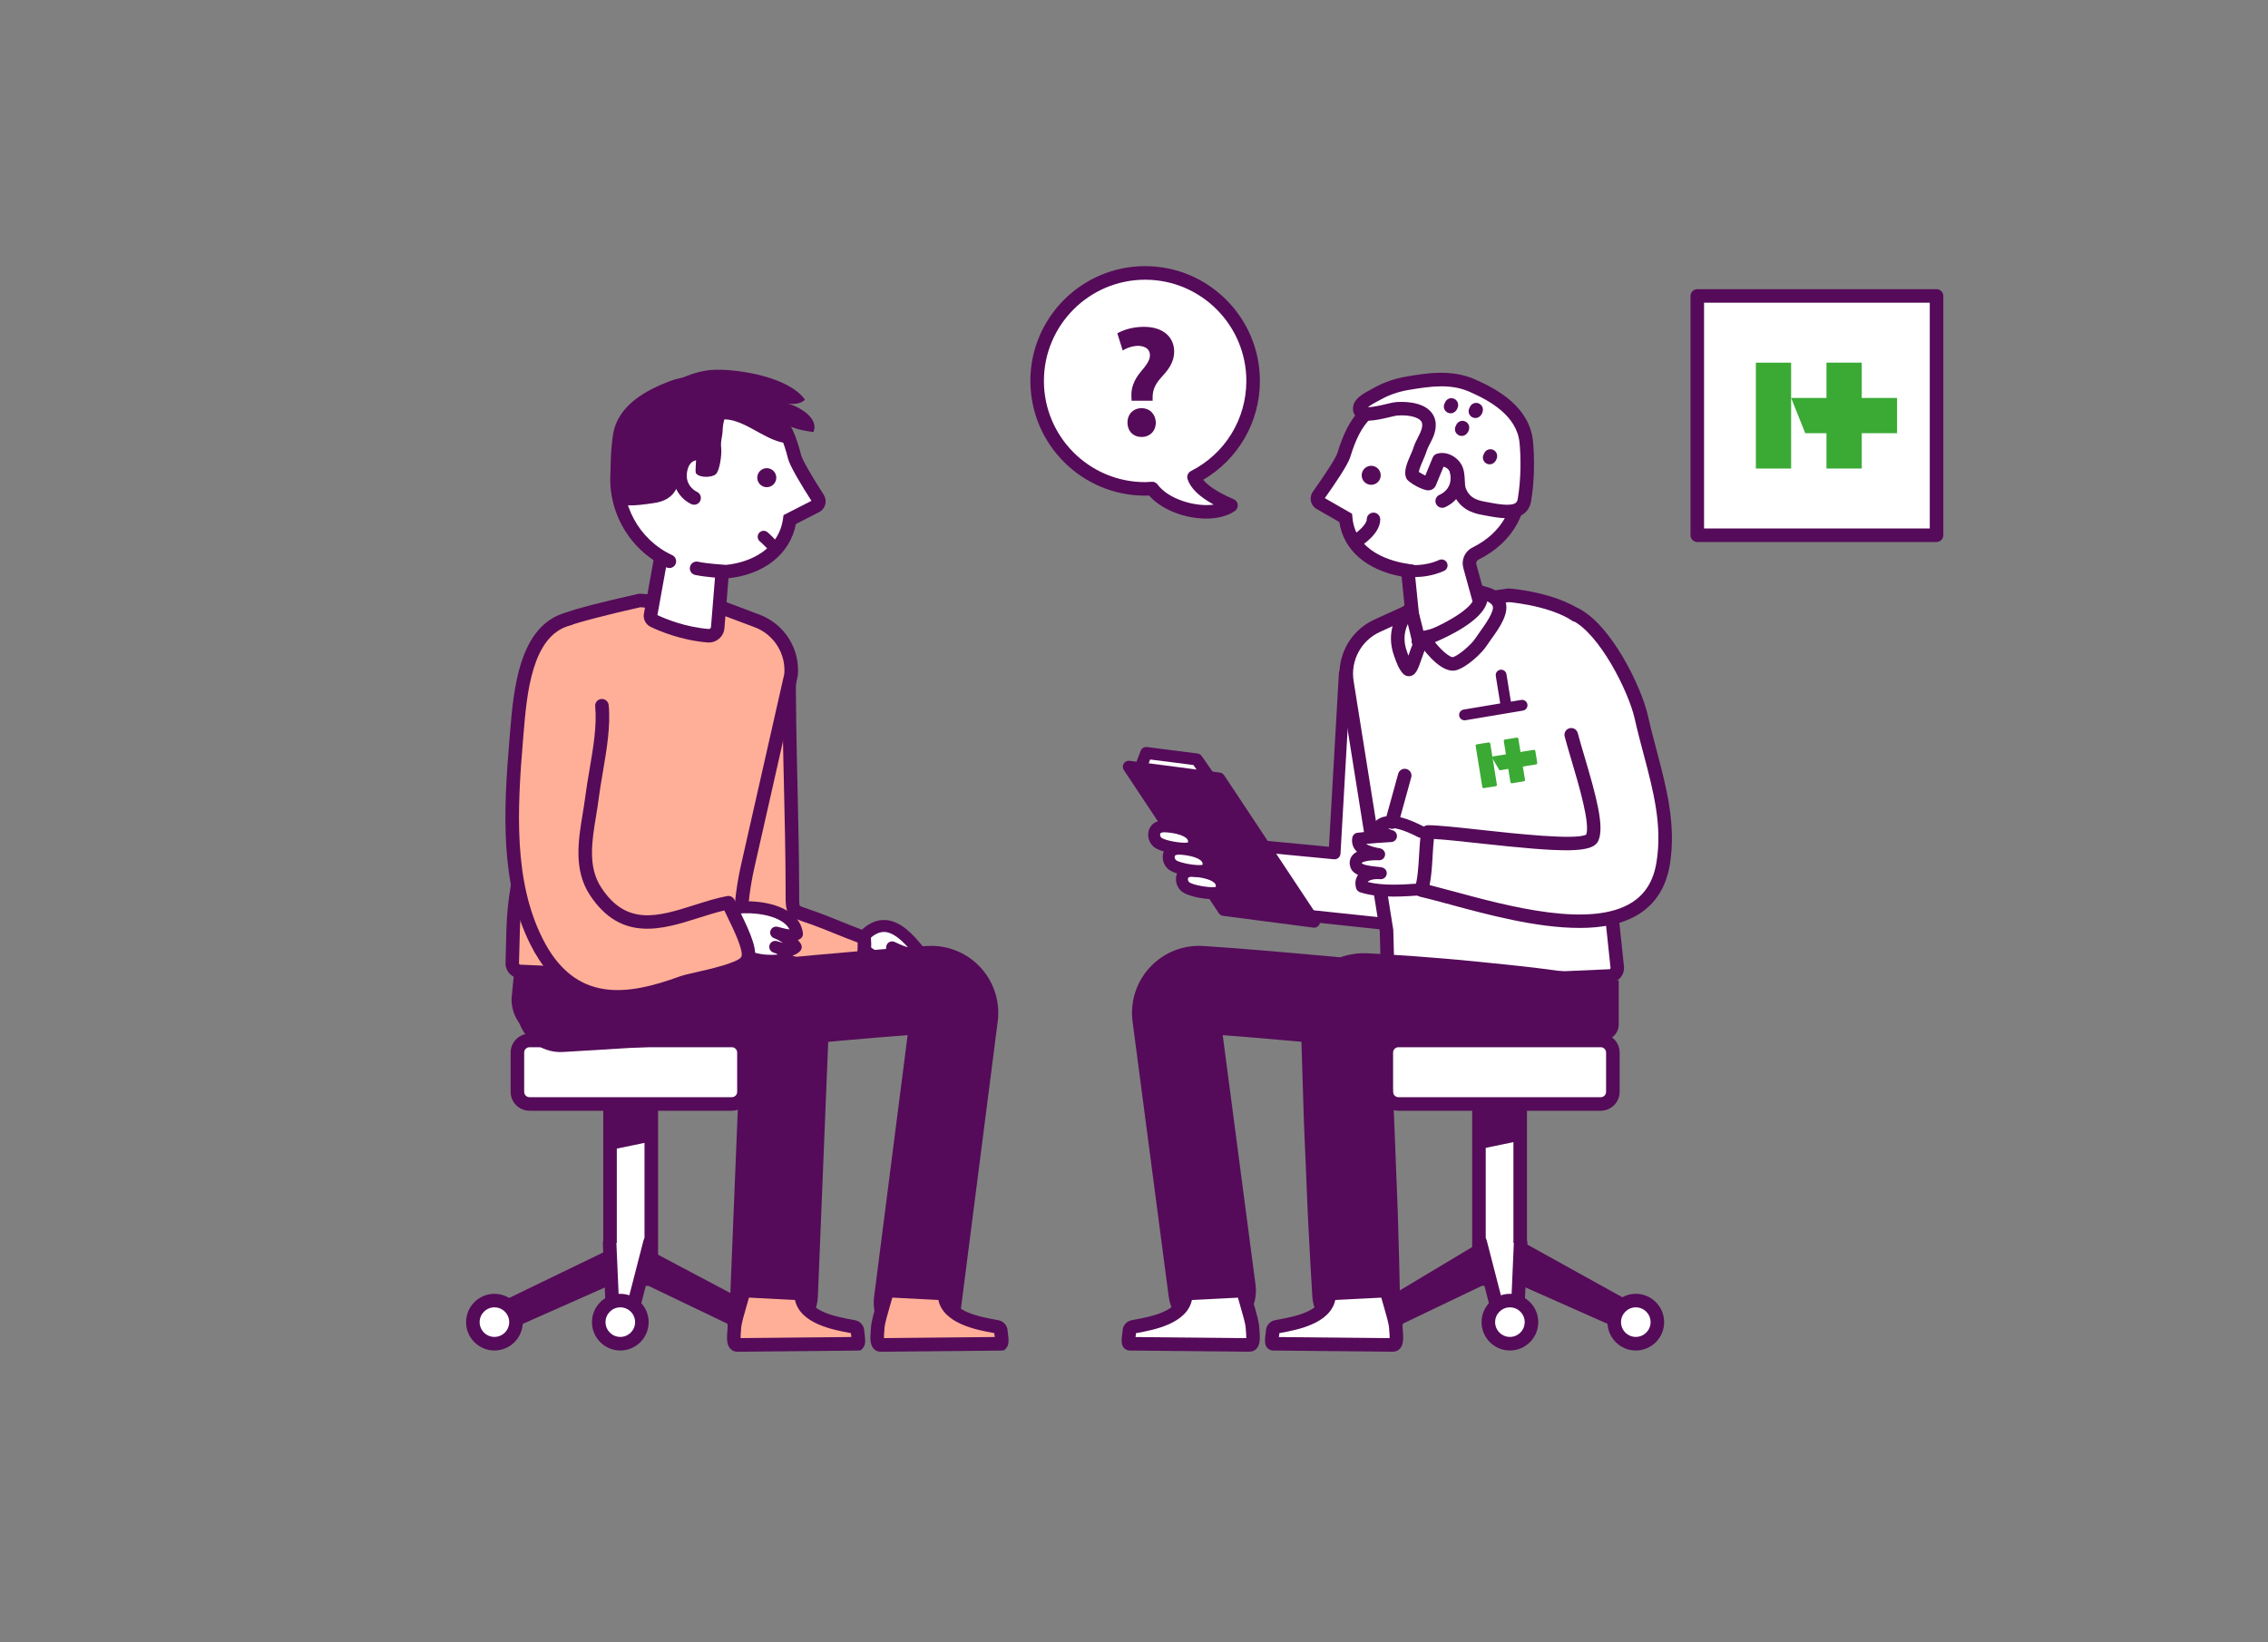 <?xml version="1.0" encoding="UTF-8"?>
<svg id="Ebene_2" data-name="Ebene 2" xmlns="http://www.w3.org/2000/svg" viewBox="0 0 750 543">
  <rect x="0" y="0" width="750" height="543" fill="#808080" stroke="none"/>
  <defs>
    <style>
      .cls-1 {
        fill: none;
      }

      .cls-1, .cls-2, .cls-3, .cls-4, .cls-5 {
        stroke-width: 0px;
      }

      .cls-2 {
        fill: #550b59;
      }

      .cls-3 {
        fill: #3aaa35;
      }

      .cls-4 {
        fill: #ffaf97;
      }

      .cls-5 {
        fill: #fff;
      }
    </style>
  </defs>
  <g id="Ebene_1-2" data-name="Ebene 1">
    <g>
      <rect class="cls-1" width="750" height="543"/>
      <g>
        <polyline class="cls-5" points="444.73 222.8 441.33 282.18 397.65 277.99 405.76 299.97 457.55 305.46 469.59 264.65"/>
        <path class="cls-2" d="m457.55,307.44c-.07,0-.14,0-.21-.01l-51.8-5.49c-.75-.08-1.39-.57-1.64-1.28l-8.11-21.97c-.24-.64-.13-1.35.29-1.89s1.07-.83,1.75-.76l41.64,3.99,3.28-57.33c.06-1.09.99-1.94,2.08-1.86,1.09.06,1.92,1,1.86,2.08l-3.4,59.38c-.03.54-.28,1.04-.69,1.39-.41.35-.96.51-1.47.47l-40.56-3.89,6.6,17.87,48.94,5.19,11.57-39.23c.31-1.05,1.41-1.64,2.45-1.34,1.05.31,1.64,1.41,1.34,2.45l-12.03,40.81c-.25.85-1.03,1.42-1.89,1.42Z"/>
      </g>
      <g>
        <polyline class="cls-5" points="399.19 256.08 395.76 251.15 379.06 249.01 377.34 253.51"/>
        <path class="cls-2" d="m399.19,258.05c-.63,0-1.24-.3-1.62-.85l-2.93-4.21-14.3-1.83-1.16,3.05c-.39,1.02-1.53,1.53-2.55,1.14-1.02-.39-1.53-1.53-1.14-2.55l1.71-4.5c.32-.85,1.19-1.37,2.1-1.26l16.71,2.14c.55.07,1.05.37,1.37.83l3.43,4.93c.62.9.4,2.13-.49,2.75-.34.24-.74.35-1.13.35Z"/>
      </g>
      <g>
        <path class="cls-5" d="m285.93,309.31c6.81-6.79,12.77-1.2,17.62,4.79-1.39,2.73-6.38.23-8.53-.82-.29,5.55-5.17,3.85-8.31,1.53"/>
        <path class="cls-2" d="m292.01,318.97c-2.74,0-5.52-1.87-6.47-2.57-.88-.65-1.06-1.89-.41-2.76.65-.88,1.89-1.06,2.76-.41,2,1.48,3.89,2.03,4.57,1.72.32-.15.54-.83.59-1.77.03-.66.4-1.27.97-1.6.57-.34,1.27-.36,1.87-.07,2.11,1.04,3.47,1.53,4.34,1.74-2.3-2.57-5-4.92-7.67-5.06-1.73-.07-3.45.73-5.24,2.52-.77.77-2.02.77-2.79,0-.77-.77-.77-2.02,0-2.79,2.6-2.59,5.37-3.83,8.24-3.67,4.92.26,8.98,4.5,12.3,8.62.49.61.58,1.44.23,2.14-1.76,3.46-5.9,2.37-8.9,1.11-.58,1.33-1.48,2.04-2.27,2.41-.68.32-1.41.46-2.14.46Z"/>
      </g>
      <g>
        <path class="cls-4" d="m260.98,218.96c-.2,24.84,1,49.97,1.06,74.89.02,8.53-.65,6.96,7.44,9.91,5.51,2.01,10.96,4.47,16.29,6.33.27,2.96,0,5.95-.52,8.83-12.61.46-24.01,4.42-36.69,2.15-7.05-1.26-8.64-2.2-9.17-9.52-.5-6.87,3.5-12.71,3.07-19.55"/>
        <path class="cls-2" d="m256.75,324c-2.81,0-5.67-.21-8.59-.73-7.99-1.43-10.4-3.12-11.01-11.56-.28-3.85.68-7.29,1.61-10.62.85-3.05,1.65-5.93,1.46-8.95-.08-1.23.86-2.3,2.09-2.38,1.23-.1,2.3.86,2.38,2.09.24,3.77-.7,7.16-1.62,10.44-.86,3.1-1.68,6.02-1.45,9.09.44,6.07,1.03,6.35,7.33,7.47,7.71,1.38,14.92.35,22.56-.74,3.82-.54,7.75-1.11,11.8-1.36.25-1.82.35-3.5.3-5.07-2.47-.9-4.97-1.91-7.39-2.89-2.49-1.01-4.99-2.02-7.52-2.94-1.08-.39-2-.71-2.79-.97-5.77-1.95-6.15-2.98-6.12-9.25v-1.78c-.02-11.17-.28-22.59-.54-33.63-.31-13.56-.63-27.58-.52-41.29.01-1.23,1.01-2.22,2.24-2.22h.02c1.24.01,2.23,1.02,2.22,2.26-.11,13.64.21,27.63.52,41.15.25,11.06.51,22.5.54,33.72v1.81c-.01,1.72-.02,3.49.2,3.83.22.26,1.64.74,2.88,1.16.81.28,1.77.6,2.89,1.01,2.57.94,5.12,1.97,7.66,3,2.97,1.2,5.78,2.34,8.6,3.32.83.29,1.41,1.04,1.49,1.91.26,2.85.08,5.93-.54,9.42-.19,1.04-1.07,1.81-2.12,1.85-4.48.16-8.9.79-13.18,1.41-5,.71-10.11,1.44-15.4,1.44Z"/>
      </g>
      <path class="cls-2" d="m400.81,441.32c-7.16,0-13.39-5.31-14.34-12.6l-11.97-91.1c-.02-.15-.04-.29-.05-.44-.65-6.48,1.56-12.89,6.08-17.58,4.51-4.69,10.8-7.17,17.33-6.77,23.43,1.41,82.65,7.33,85.16,7.58,7.96.8,13.77,7.9,12.97,15.86-.8,7.96-7.9,13.74-15.86,12.97-.55-.06-49.23-4.92-75.79-6.92l10.86,82.63c1.04,7.93-4.54,15.21-12.48,16.25-.64.08-1.28.12-1.9.12Z"/>
      <g>
        <path class="cls-5" d="m411.16,426.79l-19.03.98c0,8.21-12,9.98-17.48,11.01-.7.13-1.19.74-1.2,1.45h0c0,.82-.73,4.14.09,4.15l39.7.39c1.67.02,1.01-4.01.93-5.67-.13-2.89-3.02-10.95-3.02-12.3Z"/>
        <path class="cls-2" d="m413.26,447h-.04l-39.69-.39c-.64,0-1.46-.39-1.88-.87-1-1.16-.77-2.91-.53-4.77.04-.33.08-.61.09-.78.02-1.76,1.29-3.29,3.02-3.61l.89-.17c5.16-.95,14.76-2.72,14.76-8.65,0-1.19.93-2.17,2.12-2.24l19.03-.98c.62,0,1.21.19,1.66.61.43.41.68.97.7,1.57.06.52.63,2.47,1.05,3.9,1.1,3.77,1.89,6.57,1.97,8.35.01.25.04.55.07.89.22,2.65.29,4.79-.97,6.15-.59.63-1.38.97-2.25.97Zm0-4.48h0,0Zm-37.77-.37l36.64.36c.01-.73-.07-1.74-.11-2.26-.03-.4-.06-.76-.08-1.06-.06-1.39-1.06-4.8-1.79-7.3-.34-1.17-.6-2.06-.79-2.76l-15.21.78c-1.69,7.87-12.69,9.9-18.2,10.91l-.29.06c-.02.2-.05.44-.08.68-.02.16-.05.37-.08.6Zm37.91-15.36h.03-.03Z"/>
      </g>
      <path class="cls-2" d="m462.18,324.2h73.11v14.64c0,2.84-2.31,5.15-5.15,5.15h-67.96v-19.8h0Z"/>
      <g>
        <path class="cls-5" d="m532.62,299.3l-10.19-75.29,3.03-16.88c-7.24-8.91-26.63-10.29-26.63-10.29-.91.11-31.43,4.62-31.43,4.62l-12.04,5.49c-7.11,3.24-11.19,10.83-9.96,18.56l13.1,82.18.46,17.55,31.47-.85c.33.13.7.19,1.08.18l40.73-1.82c1.5-.07,2.64-1.36,2.54-2.85l-2.17-20.59Z"/>
        <path class="cls-2" d="m458.96,327.48c-.57,0-1.12-.22-1.54-.61-.43-.41-.68-.97-.7-1.57l-.45-17.4-13.08-82.03c-1.39-8.68,3.24-17.3,11.24-20.95l12.04-5.49c.19-.09.39-.15.6-.18,1.25-.18,30.55-4.51,31.48-4.63.15-.02.29-.02.44-.01.83.06,20.45,1.55,28.21,11.11.41.51.58,1.17.47,1.81l-2.96,16.53,10.15,74.94s0,.05,0,.07l2.17,20.59c.1,1.4-.33,2.69-1.22,3.68s-2.11,1.58-3.44,1.64l-40.73,1.82c-.51.03-1.01-.03-1.5-.16l-31.1.84s-.04,0-.06,0Zm9.08-123.84l-11.75,5.36c-6.18,2.82-9.74,9.46-8.67,16.17l13.1,82.18c.02.1.02.2.03.29l.4,15.31,29.24-.79c.3,0,.59.04.87.15l40.91-1.79c.15,0,.24-.08.3-.14s.12-.16.11-.31l-2.16-20.48-10.19-75.26c-.03-.23-.03-.47.02-.7l2.84-15.82c-6.59-6.93-22.13-8.52-24.17-8.7-2.42.34-22.55,3.31-30.85,4.54Z"/>
      </g>
      <g>
        <path class="cls-5" d="m468.21,129.84c-15.98,2.2-20.47,9.72-23.83,20.68-.78,2.53-6.12,10.18-8.38,13.34-.56.78-.4,1.86.36,2.45l8.63,4.95c.94,10.52,10.14,15.97,20.55,17.47l2.28,22.53c12.23-.99,22.27-9.42,22.27-9.42l-4.03-14.6c-.45-1.62.28-3.37,1.79-4.12,10.38-5.17,16.07-14.45,14.7-27.11-1.81-16.72-17.68-28.48-34.34-26.18Z"/>
        <path class="cls-2" d="m465.82,213.67l-2.33-23.01c-11.65-2.17-19.22-8.78-20.59-18.02l-7.91-4.56c-1.72-1.33-2.08-3.75-.82-5.52,4.44-6.22,7.61-11.21,8.06-12.7,3.8-12.37,9.22-19.97,25.67-22.24h0c8.75-1.22,17.8,1.23,24.8,6.7,6.86,5.36,11.15,12.97,12.07,21.45,1.42,13.11-4.23,23.53-15.93,29.35-.53.27-.8.9-.63,1.52l4.41,15.99-1.1.92c-.43.36-10.73,8.9-23.53,9.93l-2.19.18Zm-27.7-48.93l9,5.16.1,1.16c1.04,11.68,13.38,14.7,18.64,15.45l1.73.25,2.23,22c8.16-1.3,15.09-5.86,17.71-7.78l-3.63-13.15c-.74-2.67.5-5.5,2.95-6.72,10.04-5,14.7-13.6,13.47-24.86-.79-7.26-4.47-13.8-10.37-18.41-6.06-4.73-13.88-6.84-21.44-5.8h0c-14.24,1.96-18.58,7.98-22,19.12-.78,2.53-4.93,8.68-8.4,13.56Z"/>
      </g>
      <path class="cls-2" d="m448.28,181.27c-.76,0-1.49-.38-1.92-1.08-.64-1.06-.3-2.43.75-3.07,2.04-1.24,4.85-3.79,4.85-5.35,0-1.24.99-2.24,2.23-2.25h0c1.23,0,2.23,1,2.24,2.23.02,4.71-5.83,8.49-7,9.2-.36.22-.76.32-1.16.32Z"/>
      <g>
        <path class="cls-5" d="m476.86,150.96s4.55.2,5.05,6.39c.5,6.19-4.99,8.33-4.99,8.33"/>
        <path class="cls-2" d="m476.92,167.92c-.9,0-1.74-.54-2.09-1.42-.45-1.15.12-2.45,1.27-2.9.39-.16,3.92-1.74,3.57-6.06-.34-4.17-2.89-4.33-2.91-4.33-1.23-.05-2.19-1.1-2.14-2.33.05-1.23,1.06-2.16,2.33-2.14,2.26.1,6.66,1.99,7.18,8.44.5,6.21-3.97,9.64-6.4,10.6-.27.1-.54.15-.81.15Z"/>
      </g>
      <g>
        <path class="cls-5" d="m471.64,212.2c1.62,2.44,6.44,8.07,9.37,7.27,2.72-.74,7.39-5.02,8.76-7.18,1.86-2.94,7.54-9.36,5.83-12.91-1.17-2.44-4.06-3.02-6.37-3.63,3.49,6.12-12.94,13.75-18.05,15.52"/>
        <path class="cls-2" d="m480.45,221.79c-5.08,0-10.62-8.26-10.68-8.35-.15-.23-.26-.48-.32-.74-.16-.2-.29-.43-.38-.69-.41-1.17.21-2.44,1.38-2.85,5.27-1.82,15.41-7.05,16.88-10.96.25-.67.13-1.04-.05-1.34-.44-.78-.38-1.76.17-2.47.55-.72,1.48-1.03,2.34-.8l.49.13c2.44.63,5.79,1.49,7.33,4.69,1.95,4.05-1.82,9.28-4.57,13.09-.55.76-1.04,1.44-1.39,1.99-1.63,2.57-6.68,7.23-10.07,8.14-.38.1-.76.15-1.15.15Zm-5.94-9.43c2.2,2.8,4.98,5.05,5.93,4.96,1.92-.52,6.2-4.26,7.44-6.21.39-.61.93-1.37,1.54-2.22,1.49-2.06,4.96-6.88,4.17-8.53-.32-.67-.94-1.12-1.78-1.48-.07.3-.16.61-.27.91-2.14,5.68-12.19,10.53-17.02,12.57Z"/>
      </g>
      <g>
        <path class="cls-5" d="m470.43,212.2c-1.7.43-3.45,10.55-4.85,9.02-1.13-1.23-1.82-3.27-2.44-4.98-2.29-6.33-.11-11.35,3.22-14.95.84,2.27,1.42,4.89,2.02,7.28.21.85,1.11,4.52.63,3.49"/>
        <path class="cls-2" d="m465.89,223.62c-.72,0-1.43-.31-1.95-.88-1.36-1.48-2.11-3.56-2.77-5.39l-.12-.34c-2.25-6.23-.98-12.19,3.68-17.23.53-.57,1.31-.83,2.08-.68.76.15,1.39.69,1.66,1.42.73,1.96,1.25,4.09,1.75,6.15l.33,1.36c.19.76.36,1.43.49,2.03.74.21,1.35.8,1.55,1.6.25.98-.2,1.98-1.02,2.47-.4.65-1.04,2.52-1.44,3.67-1.15,3.35-1.85,5.38-3.73,5.77-.17.04-.35.05-.52.05Zm-.34-17.24c-1.35,2.83-1.45,5.88-.29,9.1l.13.35c.12.32.24.66.36.99.06-.17.11-.33.17-.48.41-1.21.78-2.27,1.16-3.17-.03-.05-.06-.11-.08-.16-.2-.43-.25-.89-.17-1.32-.13-.63-.36-1.61-.6-2.56l-.34-1.38c-.11-.45-.22-.9-.33-1.35Z"/>
      </g>
      <path class="cls-2" d="m456.56,156.76c.23,1.72-.98,3.31-2.7,3.54-1.72.23-3.31-.98-3.54-2.7-.23-1.72.98-3.31,2.7-3.54,1.72-.23,3.31.98,3.54,2.7Z"/>
      <g>
        <path class="cls-5" d="m486.85,127.51c-6.96-3.06-14.23-1.99-21.58-.74-3.21.55-6.77,1.71-9.65,3.34-1.42.8-5.4,2.62-5.88,4.35-1.32,4.84,9.62.94,11.97.74,4.74-.4,12.48.65,10.51,7.37-.68,2.33-1.89,3.56-2.88,6.67-.58,1.82-3.17,6.37-2.24,8.02.26.45,5.15,3.41,5.61,2.47l3.11-7.56c2.01-.6,4.31.68,5.36,2.33,1.46,2.29.55,5.6,1.48,7.88,1.42,3.48,4.03,4.99,7.73,5.67,5.43.99,12.74,2.74,13.68-2.59,1.16-6.6,1.14-14.31.63-19.3-1.03-10.11-10.71-15.51-17.86-18.65Z"/>
        <path class="cls-2" d="m498.36,171.38c-2.36,0-4.92-.48-7.31-.93l-1.05-.2c-3.03-.55-7.3-1.89-9.4-7.03-.55-1.35-.62-2.78-.68-4.16-.06-1.32-.12-2.58-.61-3.36-.4-.63-1.18-1.2-1.94-1.38l-2.58,6.26c-.48,1-1.35,1.54-2.38,1.57-1.82.12-6.52-2.5-7.24-3.79-1.23-2.18.14-5.31,1.35-8.08.3-.68.57-1.28.71-1.71.57-1.8,1.2-3.03,1.76-4.11.46-.9.83-1.61,1.1-2.52.54-1.83-.04-2.54-.23-2.77-1.08-1.33-4.35-2.05-7.94-1.74-.35.03-1.37.27-2.27.49-5.1,1.22-9.16,1.98-11.23-.15-.55-.57-1.39-1.83-.82-3.9.6-2.21,3.24-3.76,6.13-5.28.31-.17.59-.31.8-.43,2.93-1.66,6.72-2.97,10.37-3.6,6.69-1.14,15.01-2.56,22.86.9h0c7.68,3.38,18.03,9.18,19.18,20.47.48,4.74.6,12.8-.65,19.92-.31,1.77-1.2,3.21-2.56,4.16-1.48,1.02-3.35,1.38-5.37,1.38Zm-21.47-21.59c2.58,0,4.99,1.63,6.19,3.52,1.14,1.79,1.23,3.79,1.31,5.56.05,1.05.09,2.04.35,2.67,1.01,2.49,2.71,3.7,6.06,4.32l1.07.2c3.22.61,7.63,1.44,9.31.27.25-.18.56-.48.7-1.25,1.17-6.67,1.06-14.23.61-18.69-.91-8.97-9.87-13.9-16.53-16.83h0c-6.13-2.7-12.55-1.9-20.3-.58-3.17.54-6.42,1.66-8.92,3.08-.24.14-.56.3-.92.49-.7.37-2.56,1.35-3.47,2.11h0c1.7,0,4.9-.76,6.26-1.09,1.3-.31,2.25-.54,2.94-.59,1.98-.16,8.69-.41,11.78,3.37,1.03,1.26,2.05,3.47,1.06,6.86-.39,1.32-.91,2.33-1.42,3.31-.5.97-1.02,1.97-1.47,3.41-.17.54-.5,1.3-.87,2.15-.41.93-1.3,2.97-1.45,3.97.56.37,1.42.86,2.15,1.21l2.44-5.94c.26-.62.78-1.1,1.43-1.29.57-.17,1.14-.25,1.7-.25Z"/>
      </g>
      <g>
        <path class="cls-5" d="m479.95,133.92c-.03.21-.12.4-.25.52"/>
        <path class="cls-2" d="m479.7,136.67c-.62,0-1.23-.25-1.67-.75-.69-.77-.74-1.89-.2-2.72.34-1.01,1.36-1.67,2.45-1.5,1.22.18,2.07,1.32,1.89,2.54-.11.74-.45,1.4-.98,1.87-.43.38-.96.57-1.49.57Zm-1.49-3.91h0s0,0,0,0Z"/>
      </g>
      <g>
        <path class="cls-5" d="m483.62,141.4c-.03.21-.12.4-.25.52"/>
        <path class="cls-2" d="m483.37,144.16c-.62,0-1.23-.25-1.67-.75-.69-.78-.74-1.9-.2-2.72.34-1.01,1.36-1.66,2.46-1.5,1.22.19,2.06,1.33,1.88,2.55-.11.73-.46,1.39-.98,1.85-.43.38-.96.57-1.49.57Zm-1.49-3.91h0s0,0,0,0Z"/>
      </g>
      <g>
        <path class="cls-5" d="m488.14,135.48c-.03.21-.12.4-.25.52"/>
        <path class="cls-2" d="m487.89,138.23c-.62,0-1.23-.25-1.67-.75-.69-.77-.74-1.89-.2-2.72.34-1.01,1.37-1.66,2.45-1.5,1.22.18,2.07,1.32,1.89,2.54-.11.74-.45,1.4-.98,1.87-.43.38-.96.57-1.49.57Zm-1.49-3.91h0s0,0,0,0Z"/>
      </g>
      <g>
        <path class="cls-5" d="m492.86,150.8c-.03.21-.12.4-.25.52"/>
        <path class="cls-2" d="m492.61,153.55c-.62,0-1.24-.26-1.68-.76-.68-.78-.73-1.89-.19-2.72.34-1.01,1.37-1.65,2.46-1.49,1.22.19,2.06,1.33,1.87,2.55-.11.74-.46,1.4-.99,1.86-.43.38-.95.56-1.48.56Zm-1.48-3.92s0,0,0,0c0,0,0,0,0,0Z"/>
      </g>
      <g>
        <g>
          <rect class="cls-5" x="489.07" y="364.64" width="13.64" height="52.84"/>
          <path class="cls-2" d="m502.71,419.72h-13.64c-1.24,0-2.24-1-2.24-2.24v-52.84c0-1.24,1-2.24,2.24-2.24h13.64c1.24,0,2.24,1,2.24,2.24v52.84c0,1.24-1,2.24-2.24,2.24Zm-11.4-4.48h9.16v-48.36h-9.16v48.36Z"/>
        </g>
        <g>
          <polyline class="cls-2" points="540.93 434.04 503.72 413.41 489.48 413.41 451.68 436.08 454.31 439.85 489.48 423 503.72 423 538.3 438.34"/>
          <path class="cls-2" d="m454.32,442.09c-.71,0-1.41-.34-1.84-.96l-2.63-3.78c-.35-.51-.48-1.14-.35-1.75.13-.61.51-1.13,1.04-1.45l37.8-22.67c.35-.21.75-.32,1.15-.32h14.24c.38,0,.75.1,1.09.28l37.22,20.63c1.08.6,1.47,1.96.87,3.04-.6,1.08-1.96,1.48-3.04.87l-36.71-20.35h-13.04l-35.21,21.12.17.25,33.45-16.03c.3-.14.63-.22.97-.22h14.24c.31,0,.62.07.91.19l34.58,15.34c1.13.5,1.64,1.82,1.14,2.95s-1.82,1.64-2.95,1.14l-34.15-15.15h-13.25l-34.71,16.63c-.31.15-.64.22-.97.22Z"/>
        </g>
        <g>
          <circle class="cls-5" cx="540.94" cy="437.23" r="7.13"/>
          <path class="cls-2" d="m540.94,446.6c-5.17,0-9.37-4.2-9.37-9.37s4.2-9.37,9.37-9.37,9.37,4.2,9.37,9.37-4.2,9.37-9.37,9.37Zm0-14.27c-2.7,0-4.89,2.2-4.89,4.89s2.2,4.89,4.89,4.89,4.89-2.2,4.89-4.89-2.2-4.89-4.89-4.89Z"/>
        </g>
        <g>
          <path class="cls-5" d="m447.4,437.23c0,3.94,3.19,7.13,7.13,7.13s7.13-3.19,7.13-7.13-3.19-7.13-7.13-7.13-7.13,3.19-7.13,7.13Z"/>
          <path class="cls-2" d="m454.53,446.6c-5.17,0-9.37-4.2-9.37-9.37s4.2-9.37,9.37-9.37,9.37,4.2,9.37,9.37-4.2,9.37-9.37,9.37Zm0-14.27c-2.7,0-4.89,2.2-4.89,4.89s2.2,4.89,4.89,4.89,4.89-2.2,4.89-4.89-2.2-4.89-4.89-4.89Z"/>
        </g>
        <g>
          <polyline class="cls-5" points="502.84 411.05 501.68 437.82 496.45 437.82 489.48 410.77"/>
          <path class="cls-2" d="m501.68,440.06h-5.23c-1.02,0-1.91-.69-2.17-1.68l-6.97-27.04c-.31-1.2.41-2.42,1.61-2.73,1.2-.3,2.42.41,2.73,1.61l6.54,25.37h1.35l1.07-24.63c.05-1.23,1.09-2.21,2.33-2.14,1.23.05,2.19,1.1,2.14,2.33l-1.16,26.77c-.05,1.2-1.04,2.14-2.24,2.14Z"/>
        </g>
        <g>
          <path class="cls-5" d="m492.17,437.23c0,3.94,3.19,7.13,7.13,7.13s7.13-3.19,7.13-7.13-3.19-7.13-7.13-7.13-7.13,3.19-7.13,7.13Z"/>
          <path class="cls-2" d="m499.31,446.6c-5.17,0-9.37-4.2-9.37-9.37s4.2-9.37,9.37-9.37,9.37,4.2,9.37,9.37-4.2,9.37-9.37,9.37Zm0-14.27c-2.7,0-4.89,2.2-4.89,4.89s2.2,4.89,4.89,4.89,4.89-2.2,4.89-4.89-2.2-4.89-4.89-4.89Z"/>
        </g>
        <polygon class="cls-2" points="501.68 377.45 488.9 380.08 488.9 365.82 501.68 365.82 501.68 377.45"/>
        <g>
          <rect class="cls-5" x="458.44" y="344.08" width="74.91" height="21" rx="1.52" ry="1.52"/>
          <path class="cls-2" d="m529.35,367.31h-66.91c-3.44,0-6.24-2.8-6.24-6.24v-13c0-3.44,2.8-6.24,6.24-6.24h66.91c3.44,0,6.24,2.8,6.24,6.24v13c0,3.44-2.8,6.24-6.24,6.24Zm-66.91-21c-.97,0-1.76.79-1.76,1.76v13c0,.97.79,1.76,1.76,1.76h66.91c.97,0,1.76-.79,1.76-1.76v-13c0-.97-.79-1.76-1.76-1.76h-66.91Z"/>
        </g>
      </g>
      <path class="cls-2" d="m518.26,345.26c-7.05.03-14.13-.01-21.18-.14l-21.14-.4-21.01-.5-2.6-.04-1.23-.02c.19.04.28.02.55,0,.67-.04,1.6-.23,3.15-1.02,1.42-.72,2.85-2.28,3.48-3.34l.42-.77c.11-.2.2-.47.26-.65.12-.23.18-.64.22-.68.02-.06.02-.13.03-.17h.01s0,.16,0,.25c0,.54.09,1.73.29,3.08.04.3.07.61.09.91l.02.38,1.08,21.35c.4,7.12.6,14.24.9,21.36.26,7.12.61,14.24.78,21.37.19,7.12.44,14.25.54,21.38.12,8-6.28,14.58-14.28,14.7-7.74.11-14.15-5.9-14.67-13.53-.47-7.11-.8-14.23-1.19-21.35-.41-7.12-.63-14.24-.95-21.36-.28-7.12-.66-14.24-.84-21.36l-.66-21.37.11,1.28c-.25-2.16-.49-4.51-.41-7.5.04-.79.05-1.5.16-2.41l.15-1.3.27-1.48c.16-.92.53-2.16.89-3.24.21-.59.5-1.26.78-1.87.26-.6.6-1.24,1.03-1.94,1.48-2.62,4.26-5.42,7.2-7.01,3.07-1.74,5.79-2.24,8.19-2.54,1.15-.11,2.13-.11,3.2-.1l1.43.07,2.71.15c7.19.41,14.3.92,21.4,1.53,7.1.58,14.17,1.36,21.24,2.06,7.07.74,14.11,1.6,21.18,2.58,6.51.9,11.05,6.9,10.15,13.41-.82,5.94-5.9,10.24-11.72,10.26h-.03Z"/>
      <g>
        <path class="cls-5" d="m458.57,426.79l-19.03.98c0,8.21-12,9.98-17.48,11.01-.7.13-1.19.74-1.2,1.45h0c0,.82-.73,4.14.09,4.15l39.7.39c1.67.02,1.01-4.01.93-5.67-.13-2.89-3.02-10.95-3.02-12.3Z"/>
        <path class="cls-2" d="m460.67,447h-.04l-39.69-.39c-.64,0-1.45-.39-1.88-.87-.93-1.08-.81-2.59-.53-4.77.04-.33.08-.61.09-.78.02-1.76,1.29-3.29,3.02-3.61l.89-.17c5.16-.95,14.76-2.72,14.76-8.65,0-1.19.93-2.17,2.12-2.24l19.03-.98c.61,0,1.21.19,1.66.61.43.41.68.97.7,1.57.06.52.63,2.47,1.05,3.9,1.1,3.77,1.89,6.57,1.97,8.36.01.24.04.55.07.88.22,2.66.29,4.8-.97,6.15-.59.63-1.38.97-2.25.97Zm0-4.48h0,0Zm-37.77-.37l36.64.36c.02-.74-.07-1.75-.11-2.27-.03-.4-.06-.76-.08-1.05-.06-1.39-1.06-4.81-1.79-7.31-.34-1.17-.6-2.06-.79-2.76l-15.21.78c-1.69,7.87-12.69,9.9-18.2,10.91l-.29.06c-.02.2-.05.44-.08.68-.02.16-.05.37-.08.6Zm37.91-15.36h.03-.03Z"/>
      </g>
      <path class="cls-2" d="m303.43,445.3c-.61,0-1.23-.04-1.86-.12-7.94-1.02-13.54-8.27-12.53-16.21l11.1-86.66c-26.55,2-75.27,6.87-75.81,6.93-7.96.79-15.06-5.01-15.86-12.97-.8-7.96,5.01-15.06,12.97-15.86,2.51-.25,61.73-6.17,85.16-7.58,6.51-.39,12.82,2.08,17.33,6.77,4.51,4.69,6.72,11.1,6.08,17.58-.01.13-.03.26-.05.39l-12.18,95.08c-.94,7.31-7.17,12.65-14.35,12.65Z"/>
      <g>
        <path class="cls-4" d="m293.28,426.79l19.03.98c0,8.21,12,9.98,17.48,11.01.7.13,1.19.74,1.2,1.45h0c0,.82.73,4.14-.09,4.15l-39.7.39c-1.67.02-1.01-4.01-.93-5.67.13-2.89,3.02-10.95,3.02-12.3Z"/>
        <path class="cls-2" d="m291.17,447c-.86,0-1.65-.34-2.24-.97-1.26-1.36-1.19-3.49-.97-6.15.03-.34.05-.64.07-.89.08-1.79.87-4.59,1.97-8.35.42-1.45,1-3.43,1.05-3.92l.21-2.13,2.14-.03,21.15,1.09v2.13c0,5.93,9.6,7.7,14.76,8.65l.89.17c1.73.33,3,1.85,3.02,3.62,0,.17.05.45.09.77.29,2.18.4,3.69-.53,4.77l-.66.76-1.21.11-39.7.39h-.04Zm0-4.48h0,0Zm3.91-13.4c-.19.7-.45,1.6-.79,2.76-.73,2.5-1.73,5.92-1.79,7.3-.01.29-.04.66-.08,1.06-.04.52-.13,1.53-.11,2.26l36.64-.36c-.03-.23-.06-.44-.08-.6-.03-.25-.06-.48-.08-.68l-.29-.06c-5.51-1.01-16.52-3.04-18.2-10.91l-15.21-.78Z"/>
      </g>
      <path class="cls-2" d="m182.72,343.99h59.54v-19.8l-72.32-2.03-.79,8.25c0,7.49,6.08,13.57,13.57,13.57Z"/>
      <g>
        <g>
          <rect class="cls-5" x="201.73" y="364.64" width="13.64" height="52.84" transform="translate(417.1 782.13) rotate(180)"/>
          <path class="cls-2" d="m215.37,419.72h-13.64c-1.24,0-2.24-1-2.24-2.24v-52.84c0-1.24,1-2.24,2.24-2.24h13.64c1.24,0,2.24,1,2.24,2.24v52.84c0,1.24-1,2.24-2.24,2.24Zm-11.4-4.48h9.16v-48.36h-9.16v48.36Z"/>
        </g>
        <g>
          <polyline class="cls-2" points="163.51 434.04 200.72 416.04 214.96 416.04 252.76 436.08 250.13 439.85 214.96 423 200.72 423 166.14 438.34"/>
          <path class="cls-2" d="m250.13,442.09c-.33,0-.66-.07-.97-.22l-34.71-16.63h-13.26l-34.15,15.15c-1.13.5-2.45,0-2.95-1.14-.5-1.13,0-2.45,1.14-2.95l34.58-15.34c.29-.13.6-.19.91-.19h14.24c.33,0,.67.08.97.22l33.45,16.03.1-.14-35.07-18.59h-13.17l-36.75,17.78c-1.11.54-2.45.07-2.99-1.04-.54-1.11-.07-2.45,1.04-2.99l37.21-18c.3-.15.64-.22.97-.22h14.24c.37,0,.73.09,1.05.26l37.8,20.03c.57.3.98.83,1.13,1.45.15.62.03,1.28-.34,1.81l-2.63,3.78c-.43.62-1.13.96-1.84.96Z"/>
        </g>
        <g>
          <path class="cls-5" d="m156.36,437.23c0,3.94,3.19,7.13,7.13,7.13s7.13-3.19,7.13-7.13-3.19-7.13-7.13-7.13-7.13,3.19-7.13,7.13Z"/>
          <path class="cls-2" d="m163.5,446.6c-5.17,0-9.37-4.2-9.37-9.37s4.2-9.37,9.37-9.37,9.37,4.2,9.37,9.37-4.2,9.37-9.37,9.37Zm0-14.27c-2.7,0-4.89,2.2-4.89,4.89s2.2,4.89,4.89,4.89,4.89-2.2,4.89-4.89-2.2-4.89-4.89-4.89Z"/>
        </g>
        <g>
          <circle class="cls-5" cx="249.91" cy="437.23" r="7.13"/>
          <path class="cls-2" d="m249.91,446.6c-5.17,0-9.37-4.2-9.37-9.37s4.2-9.37,9.37-9.37,9.37,4.2,9.37,9.37-4.2,9.37-9.37,9.37Zm0-14.27c-2.7,0-4.89,2.2-4.89,4.89s2.2,4.89,4.89,4.89,4.89-2.2,4.89-4.89-2.2-4.89-4.89-4.89Z"/>
        </g>
        <g>
          <polyline class="cls-5" points="201.6 411.05 202.76 437.82 207.99 437.82 214.96 410.77"/>
          <path class="cls-2" d="m207.99,440.06h-5.23c-1.2,0-2.18-.94-2.24-2.14l-1.16-26.77c-.05-1.24.9-2.28,2.14-2.33,1.27-.08,2.28.91,2.33,2.14l1.07,24.63h1.35l6.54-25.37c.31-1.2,1.52-1.92,2.73-1.61,1.2.31,1.92,1.53,1.61,2.73l-6.97,27.04c-.26.99-1.15,1.68-2.17,1.68Z"/>
        </g>
        <g>
          <path class="cls-5" d="m212.27,437.23c0,3.94-3.19,7.13-7.13,7.13s-7.13-3.19-7.13-7.13,3.19-7.13,7.13-7.13,7.13,3.19,7.13,7.13Z"/>
          <path class="cls-2" d="m205.13,446.6c-5.17,0-9.37-4.2-9.37-9.37s4.2-9.37,9.37-9.37,9.37,4.2,9.37,9.37-4.2,9.37-9.37,9.37Zm0-14.27c-2.7,0-4.89,2.2-4.89,4.89s2.2,4.89,4.89,4.89,4.89-2.2,4.89-4.89-2.2-4.89-4.89-4.89Z"/>
        </g>
        <polygon class="cls-2" points="202.76 380.08 215.54 377.45 215.54 365.82 202.76 365.82 202.76 380.08"/>
        <g>
          <rect class="cls-5" x="171.1" y="344.08" width="74.91" height="21" rx="1.52" ry="1.52" transform="translate(417.1 709.16) rotate(180)"/>
          <path class="cls-2" d="m242.01,367.31h-66.91c-3.44,0-6.24-2.8-6.24-6.24v-13c0-3.44,2.8-6.24,6.24-6.24h66.91c3.44,0,6.24,2.8,6.24,6.24v13c0,3.44-2.8,6.24-6.24,6.24Zm-66.91-21c-.97,0-1.76.79-1.76,1.76v13c0,.97.79,1.76,1.76,1.76h66.91c.97,0,1.76-.79,1.76-1.76v-13c0-.97-.79-1.76-1.76-1.76h-66.91Z"/>
        </g>
      </g>
      <g>
        <path class="cls-4" d="m171.08,293.4l14.98-87.73c.12-1.44,25.54-7.12,25.54-7.12.91.05,26.41,2.13,26.41,2.13l12.38,4.66c7.32,2.75,11.9,10.05,11.19,17.84l-14.32,63.26c-1.87,8.26-2.68,16.73-2.42,25.19l.38,12.1-31.47-.85c-.33.13-.7.19-1.08.18l-40.73-1.82c-1.5-.07-2.64-1.36-2.54-2.85l.29-10.81c.13-4.75.59-9.49,1.39-14.17Z"/>
        <path class="cls-2" d="m245.23,325.97s-.04,0-.06,0l-31.09-.84c-.49.13-.99.19-1.5.17l-40.74-1.82c-1.33-.06-2.56-.64-3.44-1.64s-1.32-2.28-1.22-3.61l.28-10.7c.13-4.84.6-9.71,1.42-14.49l14.98-87.73c.14-1.66.24-2.88,27.26-8.93.2-.05.41-.06.62-.05.91.05,23.85,1.92,26.47,2.14.21.02.41.06.61.14l12.38,4.66c8.23,3.1,13.43,11.37,12.63,20.13,0,.1-.02.2-.05.29l-14.32,63.26c-1.83,8.07-2.62,16.36-2.36,24.63l.38,12.1c.02.62-.22,1.21-.65,1.65-.42.42-.99.66-1.59.66Zm-31.46-5.33s.03,0,.04,0l29.1.79-.31-9.73c-.27-8.65.56-17.32,2.47-25.76l14.29-63.1c.54-6.71-3.45-13.02-9.76-15.4l-12.09-4.55c-6.87-.56-23.25-1.89-25.75-2.08-9.9,2.22-20.81,4.99-23.67,6.18l-14.81,86.79c-.78,4.57-1.24,9.23-1.36,13.85l-.29,10.81c-.02.25.05.35.1.42s.15.14.3.14l40.73,1.82c.26-.1.7-.18,1-.18Zm-42.69-27.24h.03-.03Zm17.21-87.54l-.06.35c.03-.11.05-.23.06-.35Z"/>
      </g>
      <g>
        <path class="cls-5" d="m239.01,186.94l-1.68,20.62c-.13,1.61-1.56,2.8-3.17,2.67-8.42-.69-15.35-3.65-18.05-4.95-.72-.35-1.12-1.13-.98-1.92l4.08-22.61,19.8,6.2Z"/>
        <path class="cls-2" d="m234.41,212.48c-.14,0-.29,0-.43-.02-8.83-.72-16.12-3.86-18.84-5.17-1.62-.78-2.53-2.57-2.21-4.34l4.08-22.61c.11-.63.49-1.18,1.04-1.52.55-.33,1.22-.41,1.83-.22l19.8,6.2c1,.31,1.65,1.27,1.56,2.32l-1.68,20.62c-.11,1.38-.76,2.63-1.82,3.52-.94.79-2.11,1.22-3.33,1.22Zm-17.01-9.07c2.71,1.28,9.18,3.96,16.95,4.59.38.03.73-.25.76-.62l1.53-18.84-15.67-4.91-3.57,19.77Z"/>
      </g>
      <g>
        <path class="cls-5" d="m221.36,185.58c-11.74-5.42-19.06-18.12-16.98-31.65,2.65-17.24,19.93-28.01,36.98-24.35,14.69,3.15,18.66,10.74,21.41,21.51.65,2.56,5.63,10.46,7.73,13.73.52.81.31,1.88-.48,2.43l-8.86,4.53c-1.44,10.46-10.57,16.27-21.04,17.26,0,0-6.35-.36-9.76-1.1"/>
        <path class="cls-2" d="m240.16,191.29h-.17c-.27-.03-6.57-.39-10.11-1.16-1.21-.26-1.98-1.45-1.71-2.66s1.46-1.98,2.66-1.71c2.91.63,8.23.98,9.25,1.05,8.25-.83,17.48-5.29,18.86-15.32l.16-1.15,9.23-4.72c-3.23-5.04-7.08-11.39-7.74-13.95-2.8-10.98-6.62-17.07-19.71-19.87-7.94-1.71-16.28-.07-22.89,4.49-6.23,4.29-10.28,10.69-11.4,18.01-1.86,12.11,4.59,24.15,15.7,29.28,1.12.52,1.61,1.85,1.1,2.97-.52,1.12-1.85,1.61-2.97,1.09-12.91-5.96-20.42-19.95-18.25-34.03,1.32-8.55,6.03-16.02,13.29-21.02,7.62-5.25,17.23-7.14,26.37-5.18,15.21,3.27,19.99,10.96,23.11,23.14.39,1.51,3.31,6.64,7.45,13.07,1.17,1.83.7,4.23-1.08,5.48l-.26.16-7.85,4.02c-1.93,9.98-10.57,16.84-22.85,18.01l-.17.02Z"/>
      </g>
      <path class="cls-2" d="m231,148.93c-.74,1.18-1.77,6.4-.78,7.67,1.19,1.51,5.4,1.31,6.53.18,1.34-1.33,1.96-6.69,1.74-8.59-.28-2.41.38-3.44.48-5.87.22-5.44,2.48-7.99,7.2-7.37,2.34.31,13.08,4.73,11.99-.17-.39-1.75-4.28-3.76-5.66-4.63-2.79-1.76-6.3-3.09-9.48-3.79-7.28-1.6-14.49-3.02-21.59-.29-7.29,2.8-17.22,7.73-18.73,17.78-.75,4.96-1.14,12.66-.29,19.31.68,5.37,8.07,3.98,13.54,3.24,3.73-.5,6.4-1.88,7.99-5.3,1.04-2.23.29-5.58,1.85-7.8,1.13-1.6,3.49-2.76,5.47-2.07"/>
      <g>
        <path class="cls-5" d="m230.29,149.98s-4.55-.02-5.35,6.14c-.8,6.16,4.58,8.56,4.58,8.56"/>
        <path class="cls-2" d="m229.53,166.91c-.3,0-.61-.06-.91-.19-2.39-1.07-6.69-4.71-5.89-10.89.83-6.4,5.29-8.09,7.55-8.09h.02c1.24,0,2.24,1.01,2.23,2.25,0,1.22-.99,2.21-2.21,2.23-.46.02-2.66.33-3.16,4.18-.58,4.45,3.24,6.21,3.28,6.23,1.13.5,1.64,1.83,1.13,2.96-.37.83-1.19,1.33-2.05,1.33Z"/>
      </g>
      <path class="cls-2" d="m238.45,138.71c7.17-.64,13.69,6.51,20.89,7.75,7.43,1.28,1.93-5.64-1.74-7.65,3.17,2.66,7.42,3.56,11.4,4.06,1.97-4.72-5.03-8.61-8.8-9.5,2,.45,4.6.21,6-1.18-5.17-7.36-21.19-10.06-29.46-9.92-4.58.08-8.44,1.44-12.61,3.32-4.2,1.89-8.66,6.9-12.56,8.01"/>
      <path class="cls-2" d="m250.47,157.4c-.31,1.71.82,3.35,2.53,3.66,1.71.31,3.35-.82,3.66-2.53.31-1.71-.82-3.35-2.53-3.66-1.71-.31-3.35.82-3.66,2.53Z"/>
      <path class="cls-2" d="m256.01,442.66c-.2,0-.4,0-.6-.01-7.99-.33-14.21-7.07-13.89-15.06l3.37-82.99c-24.27,1.1-58.19,3.26-58.59,3.28-7.96.52-14.87-5.55-15.38-13.53-.51-7.98,5.55-14.87,13.53-15.38,1.91-.12,46.96-2.99,70.58-3.77,8-.27,12.81,3.2,15.41,6.15,6,6.81,4.67,15.07,3.79,20.54-.11.68-.23,1.38-.33,2.1l-3.44,84.77c-.32,7.79-6.73,13.9-14.46,13.9Z"/>
      <g>
        <path class="cls-4" d="m245.87,426.79l19.03.98c0,8.21,12,9.98,17.48,11.01.7.13,1.19.74,1.2,1.45h0c0,.82.73,4.14-.09,4.15l-39.7.39c-1.67.02-1.01-4.01-.93-5.67.13-2.89,3.02-10.95,3.02-12.3Z"/>
        <path class="cls-2" d="m243.76,447c-.86,0-1.65-.34-2.24-.97-1.27-1.36-1.2-3.49-.97-6.15.03-.34.05-.64.07-.89.08-1.79.87-4.59,1.97-8.35.42-1.45,1-3.43,1.05-3.92l.21-2.13,2.14-.03,21.15,1.09v2.13c0,5.93,9.6,7.7,14.76,8.65l.89.17c1.73.33,3,1.85,3.02,3.62,0,.17.05.45.09.77.29,2.18.4,3.69-.53,4.77l-.66.76-1.21.11-39.7.39h-.04Zm0-4.48h0,0Zm3.91-13.4c-.19.7-.45,1.6-.79,2.76-.73,2.5-1.73,5.92-1.79,7.3-.01.29-.04.66-.08,1.06-.04.52-.13,1.53-.11,2.26l36.64-.36c-.03-.23-.06-.44-.08-.6-.03-.25-.06-.48-.08-.68l-.29-.06c-5.51-1.01-16.52-3.04-18.2-10.91l-15.21-.78Z"/>
      </g>
      <g>
        <path class="cls-5" d="m241.92,300.47c5.97-1.25,20.49-.24,21.63,8.35-2.31,1.13-4.47.11-6.9-.42,1.6.59,5.05,2.48,6.49,4.77-1.78,1.82-4.4.62-6.78-.05,2.14.62,3.87,2.08,4.02,4.22-4.03.5-7.54.7-11.57-.46"/>
        <path class="cls-2" d="m255.03,319.71c-2.26,0-4.43-.26-6.77-.94-1.05-.3-1.65-1.4-1.35-2.44.3-1.05,1.4-1.65,2.44-1.35,2.67.77,5.09.9,7.89.7-.55-.37-1.15-.58-1.43-.66-1.04-.3-1.65-1.4-1.35-2.44.3-1.05,1.39-1.66,2.44-1.36.35.1.72.21,1.08.32.34.1.65.2.93.28-1.09-.74-2.23-1.31-2.93-1.57-.97-.36-1.51-1.41-1.22-2.4.29-1,1.29-1.6,2.31-1.38.53.11,1.05.25,1.57.39.98.26,1.76.45,2.43.49-.45-.89-1.17-1.68-2.16-2.38-4.29-3.04-12.39-3.44-16.58-2.56-1.05.23-2.11-.46-2.34-1.53-.22-1.07.46-2.11,1.53-2.34,4.86-1.02,14.17-.69,19.67,3.2,2.5,1.77,3.95,4.06,4.32,6.82.11.84-.33,1.66-1.09,2.04-.2.1-.39.18-.58.25.36.4.69.83.97,1.27.49.77.38,1.78-.26,2.43-.75.77-1.58,1.2-2.43,1.4.11.4.19.82.22,1.25.07,1.05-.68,1.97-1.72,2.1-2,.25-3.82.41-5.59.41Z"/>
      </g>
      <g>
        <path class="cls-4" d="m187.93,204.67c-14.82,3.86-16.02,25.79-17.18,39.43-1.86,21.88-3.5,46.85,6.58,67.11,11.21,22.52,29.44,20.62,48.18,13.79,3.93-1.43,19.92-3.66,21.7-7.73,1.71-3.91-4.84-14.81-6.35-18.77-15,2.82-31.8,14.73-43.93-3.8-6.08-9.29-2.45-20.67-1.17-30.91,1.17-9.35,4.21-21.06,3.29-30.43"/>
        <path class="cls-2" d="m204.25,331.79c-10.94,0-21.49-4.65-28.92-19.58-9.94-19.98-8.9-43.7-6.81-68.29l.14-1.69c1.18-14.18,2.95-35.61,18.71-39.71,1.19-.32,2.42.41,2.73,1.6.31,1.2-.4,2.42-1.6,2.73-12.68,3.31-14.3,22.83-15.37,35.75l-.14,1.7c-2.03,23.93-3.07,46.98,6.35,65.92,10.82,21.74,28.22,18.95,45.41,12.69,1.22-.44,3.22-.9,5.75-1.47,3.76-.85,13.74-3.12,14.66-5.05.86-1.97-2.82-9.52-4.4-12.74-.46-.93-.88-1.8-1.23-2.57-2.72.63-5.51,1.51-8.43,2.44-12.07,3.82-25.74,8.16-36.05-7.57-5.42-8.27-3.81-18.03-2.4-26.63.32-1.95.64-3.88.88-5.78.35-2.79.85-5.71,1.38-8.81,1.24-7.28,2.53-14.8,1.91-21.13-.12-1.23.78-2.33,2.01-2.45,1.21-.11,2.33.78,2.45,2.01.68,6.93-.66,14.75-1.95,22.32-.52,3.04-1.01,5.92-1.35,8.61-.24,1.95-.57,3.94-.9,5.95-1.35,8.18-2.74,16.64,1.73,23.45,8.45,12.9,18.88,9.59,30.95,5.76,3.52-1.11,7.15-2.27,10.69-2.93,1.06-.2,2.12.39,2.51,1.4.35.92,1.04,2.33,1.84,3.96,3.49,7.16,6.04,12.92,4.47,16.5-1.61,3.68-8.69,5.56-17.77,7.62-2.19.5-4.26.97-5.21,1.32-6.95,2.53-14.58,4.68-22.03,4.68Z"/>
      </g>
      <g>
        <path class="cls-5" d="m465.54,188.73s5.55.8,11.18-1.76"/>
        <path class="cls-2" d="m467.7,190.83c-1.43,0-2.34-.13-2.44-.14-1.08-.16-1.83-1.16-1.67-2.24.15-1.08,1.15-1.83,2.23-1.67.08.01,5.11.67,10.08-1.6.99-.45,2.17-.01,2.62.98.45.99.01,2.16-.98,2.62-3.77,1.72-7.5,2.05-9.84,2.05Z"/>
      </g>
      <g>
        <path class="cls-5" d="m469.96,275.11c-3.26-1.69-10.88-5.37-14.04-1.81,1.33,1.41,1.79,2.56,4.06,3.17-3.61.22-7.28.44-10.84.88-.7,3.85,4.99,4.78,6.98,5.14-2.73-.09-8.86.12-7.67,3.7.78,2.34,7.26,2.28,8.15,2.59-3.6-.3-7.19.9-6.24,4.4,5.88,1.91,13.21,1.36,19.73.91"/>
        <path class="cls-2" d="m460.8,296.5c-3.84,0-7.65-.33-11.06-1.44-.63-.21-1.12-.72-1.3-1.36-.55-2.03,0-3.46.65-4.36-1.18-.54-2.13-1.33-2.52-2.53-.46-1.38-.28-2.73.51-3.78.4-.54.96-.99,1.66-1.36-.28-.26-.54-.56-.76-.87-.76-1.1-1.04-2.41-.79-3.79.15-.85.84-1.5,1.7-1.61,1.9-.24,3.83-.41,5.75-.55-.06-.06-.11-.12-.17-.18-.7-.75-.72-1.9-.04-2.67,4.34-4.87,13.44-.17,16.43,1.37.97.5,1.35,1.69.85,2.66-.5.97-1.69,1.35-2.66.85-5.38-2.78-8.37-3.29-10.02-3.04.37.33.77.55,1.46.73.94.25,1.55,1.14,1.46,2.11-.1.96-.88,1.72-1.84,1.78l-.47.03c-2.6.16-5.26.32-7.86.58,1.24.87,3.67,1.31,4.56,1.47,1.02.18,1.8,1.13,1.69,2.16-.11,1.03-.98,1.81-1.96,1.78-3.77-.11-5.57.58-5.81.92.42.54,2.14.93,5.11,1.23.94.09,1.45.14,1.89.29.94.33,1.49,1.3,1.28,2.27-.21.97-1.12,1.63-2.1,1.56-2.17-.19-3.65.31-4.09.84-.02.02-.04.05-.06.09,5.22,1.31,11.66.86,17.39.46l.28-.02c1.11-.11,2.03.74,2.11,1.83.08,1.09-.74,2.03-1.83,2.11l-.28.02c-2.93.2-6.05.42-9.14.42Z"/>
      </g>
      <g>
        <path class="cls-5" d="m520.63,203.02c10.13,4.8,20.08,25.05,22.09,34.09,3.64,16.38,10,31.84,7.22,48.52-5.56,33.36-58.23,13.75-79.94,8.69,1.7-5.28,1.23-13.34,2.21-19.19,11.15.09,52.05,7.01,54.27,1.97,2.41-5.45-4.37-24.33-6.93-34.11"/>
        <path class="cls-2" d="m522.26,306.86c-14.11,0-30.45-4.42-42.71-7.74-3.7-1-7.2-1.95-10.05-2.61-.61-.14-1.13-.53-1.44-1.08-.31-.54-.37-1.19-.18-1.79.92-2.87,1.16-6.89,1.39-10.77.16-2.76.33-5.62.75-8.11.18-1.08,1.12-1.87,2.21-1.87h.02c3.64.03,10.11.74,17.59,1.56,11.06,1.21,31.5,3.45,34.71,1.53,1.29-3.75-2.41-16.23-4.87-24.54-.87-2.92-1.67-5.64-2.26-7.88-.31-1.2.4-2.42,1.6-2.73,1.2-.32,2.42.41,2.73,1.6.57,2.2,1.37,4.87,2.22,7.74,3.97,13.39,6.63,23.23,4.59,27.84-1.87,4.23-11.43,3.93-39.2.89-5.88-.64-11.49-1.26-15.18-1.46-.2,1.76-.31,3.69-.43,5.7-.19,3.26-.39,6.61-.99,9.55,2.42.61,5.14,1.34,7.98,2.11,18.09,4.9,45.43,12.3,58.99,3.6,4.4-2.83,7.03-7.12,8.03-13.13,2.04-12.23-1.03-23.77-4.27-36-1.01-3.8-2.05-7.72-2.93-11.67-1.94-8.7-11.57-28.15-20.86-32.55-1.12-.53-1.59-1.86-1.06-2.98.53-1.12,1.87-1.6,2.98-1.06,11.14,5.27,21.24,26.3,23.32,35.63.86,3.86,1.89,7.74,2.88,11.49,3.22,12.15,6.56,24.7,4.36,37.88-1.2,7.23-4.58,12.66-10.03,16.16-5.33,3.42-12.28,4.7-19.87,4.7Z"/>
      </g>
      <g>
        <polygon class="cls-2" points="434.57 304.81 404.7 300.91 373.29 253.57 403.16 257.46 434.57 304.81"/>
        <path class="cls-2" d="m434.57,306.78c-.08,0-.17,0-.26-.02l-29.87-3.9c-.57-.07-1.07-.39-1.39-.87l-31.41-47.35c-.43-.64-.44-1.48-.03-2.14s1.16-1.02,1.93-.91l29.87,3.9c.57.07,1.07.39,1.39.87l31.41,47.35c.43.64.44,1.48.03,2.14-.36.58-1,.93-1.68.93Zm-28.72-7.71l24.68,3.22-28.52-42.98-24.68-3.22,28.52,42.98Z"/>
      </g>
      <g>
        <path class="cls-5" d="m393.5,287.94c3.03-.03,12.22.93,10.29,6.5-.66,1.92-9.73.44-11.74-1.16-1.81-1.45-1.74-4.99,1.46-5.26"/>
        <path class="cls-2" d="m400.84,297.32c-3.47,0-8.27-1.09-10.03-2.49-1.61-1.29-2.32-3.56-1.73-5.52.5-1.66,1.82-2.81,3.6-3.16.27-.12.43-.17.92-.18,1.31,0,8.7.17,11.44,3.98.74,1.03,1.44,2.75.62,5.15-.23.65-.8,1.52-2.27,1.94-.67.19-1.55.28-2.54.28Zm-6.81-7.39c-.11.03-.24.05-.36.06-.69.06-.77.34-.81.46-.13.42.06,1.01.41,1.29,1.23.98,6.95,1.95,8.77,1.57.09-.53-.06-.83-.22-1.06-1.1-1.53-5.11-2.26-7.8-2.33Z"/>
      </g>
      <g>
        <path class="cls-5" d="m389.12,280.64c3.03-.03,12.22.93,10.29,6.5-.66,1.92-9.73.44-11.74-1.16-1.81-1.45-1.74-4.99,1.46-5.26"/>
        <path class="cls-2" d="m396.46,290.01c-3.47,0-8.27-1.09-10.03-2.49-1.61-1.29-2.32-3.56-1.73-5.52.5-1.66,1.82-2.81,3.6-3.16.27-.12.43-.17.92-.18,1.33,0,8.7.17,11.43,3.97.74,1.03,1.45,2.75.62,5.15-.23.65-.8,1.52-2.27,1.94-.67.19-1.55.28-2.54.28Zm-6.81-7.39c-.12.03-.24.05-.36.06-.69.06-.77.34-.81.46-.13.42.06,1.01.41,1.29,1.23.98,6.94,1.96,8.77,1.57.09-.53-.06-.83-.22-1.06-1.1-1.53-5.11-2.26-7.8-2.33Z"/>
      </g>
      <g>
        <path class="cls-5" d="m384.31,273.24c3.03-.03,12.22.93,10.29,6.5-.66,1.92-9.73.44-11.74-1.16-1.81-1.45-1.74-4.99,1.46-5.26"/>
        <path class="cls-2" d="m391.65,282.61c-3.47,0-8.27-1.09-10.03-2.49-1.61-1.29-2.32-3.55-1.73-5.52.5-1.66,1.82-2.81,3.6-3.16.27-.12.43-.18.92-.18,1.31,0,8.71.17,11.44,3.98.74,1.03,1.44,2.75.62,5.15-.23.65-.8,1.52-2.28,1.94-.67.19-1.55.28-2.54.28Zm-6.81-7.39c-.11.03-.24.05-.36.06-.69.06-.77.34-.81.46-.13.42.06,1.01.41,1.29,1.23.98,6.95,1.96,8.77,1.57.09-.53-.06-.83-.22-1.06-1.1-1.53-5.11-2.26-7.8-2.33Z"/>
      </g>
      <g>
        <path class="cls-5" d="m252.52,177.51c1.05.86,2.8,2.73,2.89,2.89"/>
        <path class="cls-2" d="m255.42,182.38c-.69,0-1.36-.36-1.72-1.01-.08-.07-1.56-1.63-2.42-2.33-.84-.69-.97-1.94-.28-2.78.69-.84,1.94-.97,2.78-.28.89.73,3.03,2.86,3.36,3.45.53.95.2,2.16-.75,2.69-.31.17-.64.25-.97.25Z"/>
      </g>
      <g>
        <path class="cls-5" d="m394.84,157.77c11.59-5.9,19.54-17.91,19.54-31.81,0-19.72-15.99-35.71-35.71-35.71s-35.71,15.99-35.71,35.71,15.99,35.71,35.71,35.71c.78,0,1.55-.07,2.32-.12,5.1,7,19.49,10.15,26.08,5.6-4.07-1.75-10.83-5.12-12.23-9.38Z"/>
        <path class="cls-2" d="m398.86,171.49c-6.91,0-14.71-2.86-18.88-7.63-.43.03-.86.05-1.3.05-20.92,0-37.95-17.02-37.95-37.95s17.02-37.95,37.95-37.95,37.95,17.02,37.95,37.95c0,13.56-7.12,25.88-18.74,32.7,1.27,1.59,4.04,3.84,10.08,6.43.75.32,1.26,1.02,1.34,1.84.08.81-.29,1.6-.96,2.06-2.48,1.71-5.87,2.5-9.49,2.5Zm-17.86-12.18c.71,0,1.39.34,1.81.92,3.42,4.71,12.26,7.51,18.55,6.64-4.82-2.65-7.66-5.42-8.64-8.4-.34-1.05.13-2.19,1.11-2.69,11.3-5.75,18.32-17.18,18.32-29.81,0-18.45-15.01-33.47-33.47-33.47s-33.47,15.01-33.47,33.47,15.01,33.47,33.47,33.47c.57,0,1.14-.04,1.7-.08l.47-.03s.1,0,.15,0Z"/>
      </g>
      <g>
        <line class="cls-5" x1="460.27" y1="271.86" x2="464.52" y2="256.45"/>
        <path class="cls-2" d="m460.28,274.1c-.2,0-.4-.03-.6-.08-1.19-.33-1.89-1.56-1.56-2.75l4.25-15.4c.33-1.19,1.56-1.89,2.75-1.56,1.19.33,1.89,1.56,1.56,2.75l-4.25,15.4c-.27.99-1.17,1.64-2.16,1.64Z"/>
      </g>
      <path class="cls-2" d="m374.2,132.52l-.05-1.36c-.16-2.67.73-5.39,3.09-8.22,1.67-1.99,3.03-3.66,3.03-5.44s-1.2-3.03-3.82-3.14c-1.73,0-3.82.63-5.18,1.57l-1.78-5.7c1.89-1.1,5.03-2.15,8.74-2.15,6.91,0,10.05,3.82,10.05,8.16,0,3.98-2.46,6.59-4.45,8.79-1.94,2.15-2.72,4.19-2.67,6.54v.94h-6.96Zm-1.36,7.22c0-2.77,1.94-4.76,4.66-4.76s4.66,1.99,4.71,4.76c0,2.72-1.88,4.76-4.71,4.76s-4.66-2.04-4.66-4.76Z"/>
      <g>
        <line class="cls-5" x1="498.13" y1="233.95" x2="496.4" y2="223.24"/>
        <path class="cls-2" d="m498.13,235.74c-.86,0-1.62-.63-1.76-1.5l-1.73-10.71c-.16-.97.51-1.89,1.48-2.05.98-.15,1.89.51,2.05,1.48l1.73,10.71c.16.97-.51,1.89-1.48,2.05-.1.02-.19.02-.29.02Z"/>
      </g>
      <g>
        <line class="cls-5" x1="484.3" y1="236.42" x2="503.33" y2="233.23"/>
        <path class="cls-2" d="m484.3,238.2c-.86,0-1.62-.62-1.76-1.49-.16-.97.5-1.9,1.47-2.06l19.03-3.19c.97-.15,1.9.49,2.06,1.47s-.5,1.9-1.47,2.06l-19.03,3.19c-.1.02-.2.02-.3.02Z"/>
      </g>
      <g>
        <rect class="cls-3" x="489.05" y="245.73" width="4.89" height="14.67" rx=".45" ry=".45" transform="translate(-34.08 81.66) rotate(-9.18)"/>
        <path class="cls-3" d="m507.71,248.34c-.04-.24-.27-.41-.51-.37l-4.39.71h0s-.71-4.39-.71-4.39c-.04-.24-.27-.41-.51-.37l-3.94.64c-.24.04-.41.27-.37.51l.71,4.38h0s0,0,0,0l-4.17.67c-.31.05-.47.4-.31.67l2.37,3.95,2.89-.47h0s0,0,0,0l.71,4.38c.04.24.27.41.51.37l3.94-.64c.24-.04.41-.27.37-.51l-.71-4.38h0s4.39-.71,4.39-.71c.24-.04.41-.27.37-.51l-.64-3.94Z"/>
      </g>
      <g>
        <rect class="cls-5" x="561.28" y="97.88" width="79.12" height="79.12"/>
        <path class="cls-2" d="m640.39,179.23h-79.12c-1.24,0-2.24-1-2.24-2.24v-79.12c0-1.24,1-2.24,2.24-2.24h79.12c1.24,0,2.24,1,2.24,2.24v79.12c0,1.24-1,2.24-2.24,2.24Zm-76.88-4.48h74.64v-74.64h-74.64v74.64Z"/>
      </g>
      <g>
        <polygon class="cls-3" points="580.64 119.93 580.64 143.28 580.64 154.94 580.64 154.95 592.3 154.95 592.3 154.94 592.3 143.28 592.3 119.93 580.64 119.93"/>
        <polygon class="cls-3" points="627.33 131.6 615.66 131.6 615.66 131.59 615.66 128.44 615.66 119.93 603.99 119.93 603.99 128.44 603.99 131.59 603.99 131.6 603.98 131.6 599.32 131.6 592.31 131.6 596.98 143.27 599.32 143.27 603.98 143.27 603.99 143.27 603.99 143.28 603.99 147.4 603.99 154.94 615.66 154.94 615.66 147.4 615.66 143.28 615.66 143.27 627.33 143.27 627.33 131.6"/>
      </g>
    </g>
  </g>
</svg>